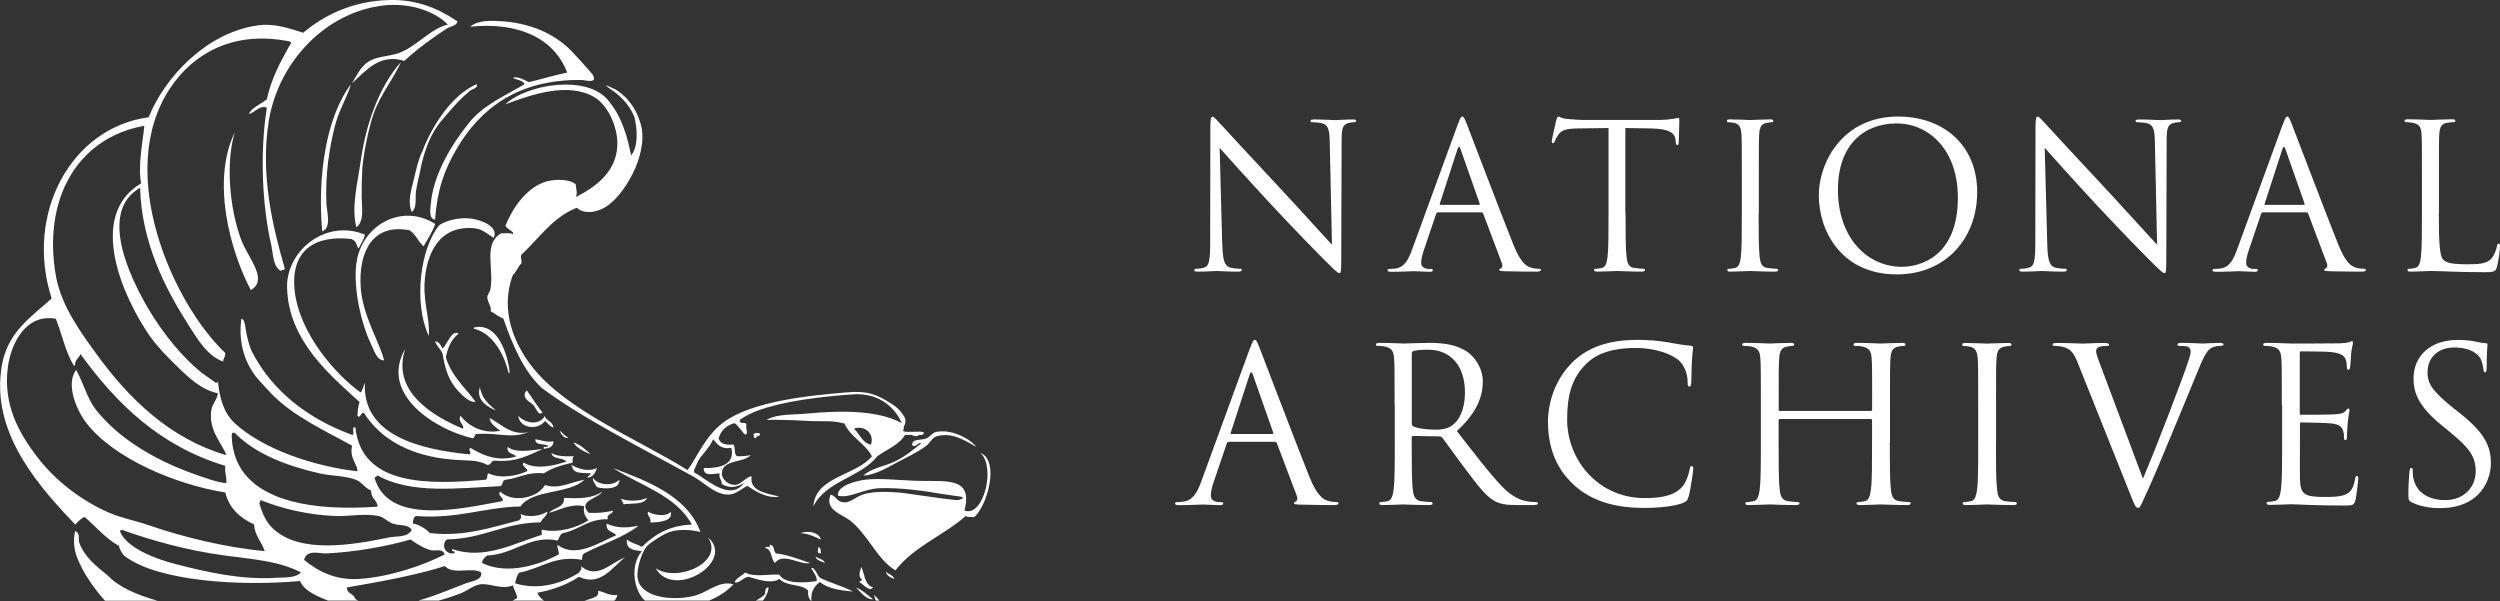 <?xml version="1.0" encoding="UTF-8"?>
<svg xmlns="http://www.w3.org/2000/svg" width="370" height="89" viewBox="0 0 370 89" fill="none">
  <rect x="0" y="0" width="370" height="89" fill="#333333" stroke="none"/>
  <g clip-path="url(#clip0_360_761)">
    <path d="M95.781 73.687C94.515 74.26 92.663 74.178 91.833 73.769C92.078 73.974 92.119 74.382 92.309 74.627C93.603 74.45 95.359 74.736 95.781 73.674V73.687ZM86.96 70.69C87.831 70.622 88.09 69.927 88.375 69.273C87.055 69.859 85.585 69.41 84.591 68.797C84.795 70.268 86.143 69.914 87.422 70.064C87.382 70.391 87.001 70.377 86.946 70.69H86.96ZM62.443 24.072C63.545 19.631 65.124 18.119 66.132 16.933C67.439 15.408 68.269 14.495 69.603 13.405C69.903 13.16 70.801 13.037 70.556 12.451C66.84 14.045 63.913 18.691 62.538 22.328C61.953 23.473 61.599 25.026 61.258 26.497C60.891 28.023 60.265 29.889 60.945 31.388C61.776 30.666 61.408 29.29 61.572 28.227C61.803 26.824 62.198 25.38 62.443 24.058V24.072ZM84.904 65.486C85.231 66.385 87.273 67.189 87.422 67.216C86.66 66.549 85.952 65.841 84.904 65.486ZM87.736 70.69C87.736 71.385 88.13 71.658 88.362 72.107C89.764 72.461 91.779 72.352 91.67 71.004C90.676 71.998 88.511 71.848 87.722 70.69H87.736ZM52.737 38.976C52.247 42.926 53.581 48.13 54.792 50.651C55.296 51.686 55.731 53.375 56.848 53.334C56.222 50.705 53.649 46.755 53.377 42.45C53.063 37.218 55.173 33.022 60.632 34.085C61.517 34.671 61.898 35.761 62.688 36.455C63.287 35.379 63.981 34.385 64.417 33.145C59.339 29.93 53.417 33.486 52.75 38.989L52.737 38.976ZM82.849 63.756C82.998 64.247 83.597 65.091 84.115 64.71C83.529 64.56 83.311 64.042 82.849 63.756ZM51.947 12.465C48.272 17.288 46.965 26.047 47.686 34.235C49.102 33.758 48.367 31.347 48.312 30.134C48.122 25.816 48.721 21.96 49.578 18.609C50.191 16.198 51.416 14.359 51.947 12.451V12.465ZM97.047 84.109C99.715 88.796 108.931 83.101 104.779 79.532C107.243 83.142 100.341 86.275 97.047 84.109ZM53.839 61.072C56.412 65.146 60.904 67.502 66.921 68.02C69.208 68.211 70.638 67.993 72.121 68.81C72.788 68.838 72.612 68.034 73.388 68.184C76.519 68.429 78.302 67.312 80.33 66.454C78.506 66.631 76.41 67.108 75.13 66.14C74.939 67.23 76.015 67.053 76.396 67.557C73.578 68.388 71.4 67.339 69.617 66.29C69.168 66.535 69.943 67.026 69.453 67.244C62.211 66.535 53.594 64.451 54.003 56.672C53.771 57.122 53.676 57.721 53.377 58.089C49.755 55.514 44.256 49.356 43.602 42.94C43.003 37.028 46.597 34.78 51.961 35.365C52.778 35.638 52.723 36.292 53.063 36.782C53.377 36.088 53.853 35.57 54.003 34.725C48.217 32.341 42.418 37.096 42.486 42.463C42.609 50.555 49.238 55.814 53.213 59.506C52.941 60.323 52.968 60.8 52.9 61.563C53.349 61.985 53.336 61.072 53.853 61.086L53.839 61.072ZM80.493 66.426C81.242 66.331 81.909 66.168 81.909 65.323C80.752 65.486 80.112 65.118 79.228 65.01C79.2 65.977 80.507 65.623 81.12 65.963C81.174 66.385 80.235 65.813 80.493 66.44V66.426ZM91.683 73.687C91.683 73.687 91.779 73.742 91.833 73.769C91.792 73.728 91.738 73.701 91.67 73.687H91.683ZM111.871 64.86C111.885 64.451 112.484 64.628 112.498 64.233C112.293 64.015 111.749 64.015 111.545 64.233C111.504 64.587 111.585 64.832 111.858 64.86H111.871ZM131.106 84.586C131.243 85.24 131.801 85.472 132.372 85.689C132.182 85.09 131.474 85.008 131.106 84.586ZM135.041 65.963C135.735 66.222 136.021 65.268 136.307 65.65C135.109 66.59 133.883 67.625 132.359 68.334C130.821 69.056 128.996 69.246 127.785 70.391C129.446 70.295 131.093 69.342 132.672 68.497C134.183 67.68 135.885 66.903 137.083 65.977C137.668 65.527 137.94 64.751 138.662 64.56C141.017 63.92 142.854 65.255 144.502 66.14C143.467 64.86 140.785 63.456 138.512 63.933C138.008 64.042 137.627 64.669 137.096 64.887C136.279 65.214 134.809 64.86 135.041 65.99V65.963ZM99.252 75.745C98.612 76.562 96.679 76.208 95.944 75.745C95.577 76.221 96.448 76.521 96.257 77.325C97.673 77.325 99.688 77.08 99.252 75.745ZM135.204 63.906C134.673 63.865 133.924 64.029 133.625 63.742C133.843 63.538 133.638 63.225 133.938 62.789C134.047 62.421 134.006 62.094 133.938 61.862C133.23 60.609 132.549 60.092 131.256 59.329C129.568 58.334 128.275 57.83 125.416 58.062C119.617 58.538 111.313 59.397 107.12 62.476C104.371 64.505 103.254 67.543 101.757 69.573C94.651 65.105 83.815 60.786 78.737 54.261C76.137 50.937 73.932 45.923 75.906 40.692C76.437 40.229 76.668 39.453 77.172 38.962C77.254 38.267 76.954 38.172 77.172 37.695C79.799 35.27 81.76 32.178 85.367 30.747C86.456 31.783 88.511 31.456 89.941 30.434C92.854 28.336 96.353 21.96 94.61 17.71C94.352 16.92 93.521 14.835 91.316 13.378C91.071 13.214 90.907 13.133 90.785 13.092C90.417 12.901 90.022 12.751 89.614 12.588C89.873 12.847 90.172 13.078 90.485 13.296C90.485 13.296 90.513 13.31 90.567 13.351C90.608 13.378 90.649 13.405 90.703 13.432C91.302 13.841 93.045 15.176 93.889 17.315C94.365 19.209 94.447 21.77 93.412 22.996C93.017 21.388 92.936 20.557 92.269 18.827C91.629 17.056 90.88 15.953 90.104 14.958C86.932 10.885 77.812 12.52 74.803 15.435C78.792 13.95 84.006 12.152 87.885 14.331C89.832 15.435 91.221 18.35 91.357 20.802C91.588 25.162 88.348 27.587 85.204 29.167C85.53 28.568 85.231 27.954 85.204 27.273C84.387 26.524 82.359 26.497 81.106 26.797C77.948 27.546 75.743 31.006 74.803 33.417C74.98 33.935 76.178 34.248 75.906 34.684C75.566 34.398 74.749 34.575 74.177 34.521C71.495 36.101 73.115 39.521 72.598 42.722C72.516 43.226 72.135 43.58 72.121 43.989C72.121 44.752 72.843 45.447 72.598 46.046C73.238 46.4 73.782 46.864 74.49 47.15C75.933 51.223 77.458 54.847 80.167 57.408C86.17 61.917 95.277 66.467 102.56 70.5C103.908 71.249 105.31 72.598 106.658 73.02C108.631 73.647 109.435 72.461 110.605 71.916C111.817 72.707 113.532 73.824 115.343 73.497C113.491 73.02 110.864 72.707 111.245 70.5C110.36 70.554 109.734 71.767 108.727 71.767C107.774 71.767 106.794 70.922 106.835 70.036C106.916 67.939 110.074 68.565 111.095 67.353C110.496 67.489 109.829 67.557 109.04 67.516C108.631 67.189 108.849 66.236 108.563 65.786C107.393 65.895 106.549 65.691 106.358 64.832C106.739 63.688 107.515 62.939 108.727 62.625C109.38 63.075 109.72 63.852 110.306 64.356C110.837 64.083 110.306 63.552 110.469 62.775C110.319 62.394 109.326 62.871 109.516 62.149C112.457 59.792 120.706 58.702 126.369 58.361C130.072 58.143 132.481 60.296 133.461 62.625C129.827 60.609 124 60.773 119.427 61.209C117.099 61.427 115.03 61.222 113.437 62.162C115.383 62.053 119.495 62.285 120.216 62.326C122.122 62.367 123.238 62.244 124.79 62.639H124.953C125.879 64.71 128.003 65.582 129.051 67.53C126.682 70.418 120.665 70.5 120.379 74.941C122.231 71.167 127.363 70.663 129.84 67.53C131.229 66.494 133.039 65.895 133.938 64.369H135.041C135.041 64.614 135.98 64.614 135.98 64.369H136.13C136.484 64.41 136.715 64.328 136.742 64.056C136.443 63.77 135.694 63.947 135.163 63.892L135.204 63.906ZM128.901 65.813C127.567 65.527 127.254 64.206 126.383 63.443C127.989 62.857 129.446 64.206 128.901 65.813ZM102.723 69.587L103.35 68.17C104.044 67.08 105.01 66.263 105.555 65.01C106.167 65.718 106.644 66.549 108.237 66.276C108.822 68.783 106.576 69.314 104.139 69.273C104.166 70.568 105.46 70.105 106.508 70.064C106.344 70.867 106.862 70.963 106.821 71.644C108.032 72.352 109.108 72.094 110.129 71.481C108.046 74.246 104.697 71.004 102.723 69.9V69.587ZM145.141 67.067C147.374 69.137 145.591 76.535 142.773 75.581V75.418C144.025 70.336 139.669 71.344 135.367 71.153C132.931 71.044 129.963 70.758 128.112 70.99C126.56 71.181 123.864 71.903 124.014 73.361C125.852 73.796 127.73 72.352 130.167 72.257C133.162 72.134 137.11 72.734 137.11 72.734C138.825 73.02 140.554 73.292 142.31 73.524C142.8 73.756 142.174 73.919 141.833 74.001C141.493 74.082 138.008 73.592 134.591 73.088C132.645 72.788 129.473 72.57 127.649 73.211C126.41 73.647 125.825 74.532 124.654 74.314C123.851 74.178 123.633 73.32 122.925 73.211C122.027 75.472 124.504 76.044 125.757 76.998C128.37 78.973 129.84 82.856 132.536 84.409C135.19 80.921 139.669 79.246 142.936 76.358C143.167 76.603 143.739 76.494 144.202 76.521C146.135 74.832 147.946 68.238 145.155 67.053L145.141 67.067ZM113.287 81.112C114.294 81.316 114.063 82.76 114.703 83.319C115.819 81.671 118.555 83.728 119.903 83.319C118.256 82.801 116.786 82.134 114.853 81.902C114.417 81.603 114.689 80.594 113.9 80.635C114.158 81.262 113.219 80.69 113.273 81.112H113.287ZM122.108 83.319C121.877 82.76 121.155 82.706 120.693 82.365C120.856 82.992 121.577 83.06 122.108 83.319ZM121.482 81.902C121.509 81.453 121.441 81.098 121.169 80.949C121.06 81.316 120.801 81.957 121.482 81.902ZM118.487 78.905C119.685 78.946 120.992 79.627 121.482 79.859C121.291 78.837 119.631 78.442 118.487 78.905ZM37.123 42.926C39.791 41.401 36.714 38.199 35.707 35.515C33.924 30.774 33.406 23.922 34.754 19.576C31.269 26.688 34.005 37.055 37.123 42.926ZM129.214 88.686C128.397 88.087 127.717 87.352 126.696 86.956C127.336 87.638 128.302 88.809 129.214 88.686ZM127.472 83.946C127.2 84.627 126.982 85.417 127.635 85.839C127.445 85.921 127.281 86.003 127.159 86.153C127.744 86.398 128.642 87.692 129.214 86.943C127.907 86.548 127.935 84.777 127.485 83.946H127.472ZM120.066 84.109C120.366 84.654 121.033 85.499 120.856 86.003C118.882 86.302 116.146 86.412 115.343 85.049C113.968 84.927 111.613 85.485 110.292 84.736C109.789 85.24 109.026 85.472 108.713 86.153C109.38 86.452 109.966 85.444 110.769 85.362C112.293 85.812 114.254 86.452 115.343 85.676C116.5 86.875 118.487 86.316 119.603 87.406C119.535 88.087 119.685 88.564 119.985 88.877C120.012 88.918 120.053 88.945 120.08 88.973C120.08 88.932 120.08 88.904 120.08 88.877C119.998 87.46 120.57 86.698 121.346 86.139C122.612 87.174 124.463 87.379 126.233 87.556C124.749 86.725 122.871 86.289 121.346 85.499C120.924 85.117 120.57 83.864 120.08 84.082L120.066 84.109ZM129.636 88.891H130.154C129.908 88.605 129.636 88.319 129.364 88.046C129.418 88.346 129.514 88.618 129.623 88.891H129.636ZM103.2 88.046C100.436 88.959 94.841 88.782 94.365 85.526C94.188 84.259 94.937 81.712 95.781 80.799C96.108 80.445 97.918 79.164 99.089 78.742C100.477 78.251 102.546 78.415 103.663 78.742C101.702 73.347 95.686 71.167 90.73 69.273C94.801 71.889 100.055 73.306 102.397 77.638C98.953 77.774 96.788 79.178 94.991 80.949C94.324 80.513 93.358 80.376 92.786 79.845C92.595 81.344 93.834 81.425 94.991 81.575C93.14 83.782 93.861 87.474 95.441 88.891H104.97C106.304 88.305 107.57 87.569 108.55 86.466C106.508 85.921 104.97 87.447 103.186 88.046H103.2ZM86.007 83.796C86.129 84.341 85.83 84.463 85.694 84.749C83.379 86.248 79.799 87.447 76.233 86.33C76.355 85.962 76.423 85.199 76.859 84.749C80.112 84.15 82.018 82.147 86.156 82.856C86.129 82.406 86.197 82.052 86.47 81.902C89.111 80.499 92.241 79.586 94.515 77.802C92.772 78.183 91.152 78.169 89.791 77.488C89.614 78.728 90.758 78.633 91.207 79.218C88.77 80.213 85.217 82.733 82.535 80.635C82.413 81.289 82.78 81.439 82.699 82.052C79.786 83.619 75.062 85.144 71.346 83.319C71.414 82.76 71.74 82.447 72.135 82.216C76.069 82.052 78.533 79.096 82.535 80.009C82.781 79.614 82.862 79.069 83.325 78.905C85.734 78.428 86.987 76.793 89.941 76.848C89.75 75.976 90.649 76.194 90.73 75.581C89.669 75.826 88.498 75.976 87.109 75.894C85.435 74.082 88.58 73.796 89.165 72.734C87.749 73.783 85.748 73.796 83.488 73.687C83.543 75.213 81.923 75.077 81.283 75.894C82.835 75.499 84.55 74.45 86.483 74.941C86.238 75.622 86.606 76.603 87.109 76.998C85.421 78.088 82.671 78.919 80.33 78.415C79.894 78.347 80.453 79.273 80.017 79.205C76.219 80.376 71.618 82.924 66.935 81.262C66.744 81.78 67.439 81.385 67.248 81.889C65.819 82.161 65.261 80.526 66.145 79.832C71.536 79.75 74.599 77.352 80.017 77.311C80.194 76.753 81.174 76.153 80.97 75.731C80.112 76.33 78.166 76.671 77.022 76.044C77.226 76.521 77.145 76.657 76.859 76.998C72.884 78.006 68.691 79.491 63.613 78.891C63.001 78.183 61.83 77.584 61.095 77.475C61.15 76.998 61.19 76.507 61.572 76.371C67.67 76.848 71.536 75.091 77.022 74.954C78.887 72.352 84.196 73.197 86.483 71.004C84.441 71.344 82.821 72.448 80.643 71.794C79.541 73.769 75.811 74.464 74.027 72.747C73.524 73.415 74.722 73.674 74.34 74.164C67.929 75.377 57.447 77.72 55.418 70.69C55.65 70.65 55.691 70.431 55.895 70.377C60.904 73.17 67.725 72.23 74.027 71.957C74.49 71.848 74.272 71.044 74.817 71.004C76.804 70.786 78.029 69.805 80.493 70.05C81.664 69.273 83.162 68.824 84.754 68.47C84.727 68.075 84.727 67.707 84.918 67.516C83.597 67.571 82.386 67.53 81.61 67.039C81.76 68.047 83.298 67.666 83.815 68.306C82.018 68.933 79.255 69.546 77.512 68.47C76.995 68.947 78.343 69.451 77.989 69.737C76.532 70.445 73.973 70.895 72.312 70.05C71.985 70.186 72.258 70.936 71.836 71.004C63.409 71.739 53.513 71.944 52.6 63.266C51.879 63.075 52.614 64.328 52.124 64.369C45.658 62.012 40.322 57.939 37.3 52.068C36.973 51.427 36.728 50.487 36.51 49.547C36.306 48.675 36.319 47.245 35.721 47.177C35.244 50.732 36.224 53.839 38.239 56.168C38.634 56.631 39.913 57.994 40.131 58.225C43.371 61.631 48.421 63.906 52.111 65.963C51.675 67.843 52.968 68.756 52.9 69.75C46.556 69.042 38.947 66.508 34.768 62.653C33.12 61.127 32.481 58.947 32.249 56.345C32.236 56.536 32.208 56.713 31.936 56.658C31.392 56.236 30.044 55.337 29.731 55.078C27.117 52.967 24.218 49.52 21.999 45.774C19.222 41.06 14.525 31.347 20.733 27.791C20.964 35.91 24.422 42.627 27.825 47.994C29.213 50.174 30.657 52.653 33.025 53.512C33.052 53.008 33.379 52.817 33.338 52.245C25.633 44.956 16.907 25.584 25.143 13.105C28.574 7.901 34.414 4.673 42.173 6.008C43.616 6.158 42.949 6.484 42.65 7.111C41.37 9.413 40.131 11.743 39.491 14.686C38.606 15.435 37.368 15.816 36.809 16.893C37.722 16.675 38.429 15.503 39.491 15.939C38.457 22.451 38.783 30.352 40.117 36.142C40.444 37.532 40.349 39.357 41.533 40.093C41.792 39.861 42.064 39.997 42.159 39.779C40.403 33.731 38.47 25.857 39.791 17.846C41.22 9.182 48.176 1.771 56.821 0.804C60.373 0.409 64.144 1.471 66.282 3.637C63.681 4.223 61.517 7.043 58.876 7.901C57.324 8.405 55.704 8.324 54.465 9.168C53.363 9.918 52.873 11.021 52.097 12.329C54.098 10.517 56.208 7.847 59.829 9.018C61.776 7.234 63.967 5.626 66.227 4.155L66.295 4.128C66.812 3.855 67.561 3.814 67.711 3.174C64.907 1.24 61.667 -0.068 57.787 -0C52.111 0.095 47.904 2.343 45.018 4.727C44.936 4.782 44.896 4.85 44.896 4.85C42.581 4.141 40.539 3.378 37.926 3.787C30.493 4.945 24.422 11.375 21.999 17.356C10.4 18.922 3.635 31.783 7.651 44.18C4.615 46.877 1.389 49.029 0.395 53.484C0.245 54.138 0.204 54.479 0.15 54.956C-1.089 64.669 6.33 72.557 11.122 77.624C11.585 77.243 11.898 76.725 12.538 76.521C14.212 77.951 15.587 79.668 17.588 80.785C17.765 81.439 18.146 82.079 18.541 82.365C23.55 86.085 35.761 86.779 44.406 85.989C45.005 87.488 47.06 88.278 48.544 88.891H53.036C52.886 88.823 52.696 88.755 52.6 88.632C52.219 87.706 51.348 87.924 51.334 86.943C56.358 86.071 61.354 85.185 65.846 83.782C67.044 85.158 70.052 83.837 71.209 84.736C71.427 85.853 69.875 85.989 69.004 86.316C67.003 87.052 64.525 88.155 61.925 88.891H64.92C66.105 88.564 67.262 88.183 68.364 87.733C69.276 87.351 70.189 86.561 71.196 86.466C72.625 86.343 74.3 87.311 75.919 86.629C76.042 87.338 76.478 87.76 76.546 88.523C76.314 88.646 76.083 88.768 75.852 88.891H80.521C80.085 88.618 79.745 88.251 79.527 87.733C81.909 87.27 83.978 86.507 85.68 85.362C88.838 86.902 90.69 83.864 92.459 82.529C90.472 83.21 88.389 85.853 85.993 83.796H86.007ZM58.1 77.475C59.135 77.856 60.401 77.543 60.932 78.428C60.306 79.6 58.767 79.3 57.624 79.532C51.988 80.703 44.446 81.957 40.431 78.265C39.41 77.325 38.797 75.935 38.375 74.478C38.457 74.355 38.538 74.219 38.538 74.001C41.86 75.322 45.481 76.18 49.578 76.371C51.552 76.467 53.907 75.935 56.045 76.371C56.793 76.521 57.311 77.189 58.087 77.475H58.1ZM34.468 64.029C34.631 64.029 34.836 64.083 34.917 64.233C37.898 67.203 42.472 68.974 47.373 70.077C49.048 70.445 51.267 70.418 52.737 71.031C53.553 71.371 54.084 72.298 54.942 72.611C54.86 73.81 55.813 73.946 55.895 74.982C47.85 75.581 34.631 74.982 34.291 64.574C34.318 63.974 34.414 64.097 34.468 64.056V64.029ZM21.359 18.623C21.182 20.721 20.379 24.358 20.882 27.137C12.742 31.96 18.309 44.193 22.148 49.697C23.224 51.236 24.653 52.708 26.096 54.111C27.975 55.95 29.772 57.667 32.249 58.212C32.099 59.233 31.446 59.724 31.296 60.582C30.765 63.688 32.903 65.636 33.502 67.366C25.116 64.928 19.004 58.934 14.267 52.381C12.116 49.397 9.08 45.379 8.277 40.856C6.33 29.834 11.108 20.489 21.359 18.609V18.623ZM16.159 75.894C11.979 74.055 8.141 71.113 5.432 67.53C3.022 64.328 0.381 60.105 1.171 54.275C1.634 50.841 3.839 46.359 8.263 47.177C9.189 49.465 9.693 52.163 10.945 54.125C11.081 54.152 11.095 54.056 11.108 53.961C11.108 53.185 11.735 53.008 11.898 52.381C17.221 59.737 23.619 66.004 33.338 68.947C33.216 69.968 33.57 70.5 33.502 71.467C32.739 71.63 29.105 70.309 27.988 69.887C22.788 67.939 17.615 64.928 14.267 60.732C12.919 59.043 12.442 56.89 11.272 54.738C9.706 56.822 11.272 60.568 12.687 62.476C16.717 67.829 26.028 71.726 33.338 72.884C33.937 75.281 35.557 76.671 37.599 77.611C37.722 79.327 38.715 80.172 39.178 81.562C33.379 81.044 26.845 79.409 22.148 77.774C20.161 77.08 17.956 76.671 16.159 75.881V75.894ZM40.757 85.526C35.462 85.785 30.901 84.736 25.933 83.469C22.706 82.638 18.623 80.989 17.738 78.578C17.86 78.551 17.901 78.415 18.051 78.415C22.489 80.009 27.648 81.453 33.188 82.202C37.531 82.788 41.302 83.033 44.542 84.722C43.725 85.58 42.078 85.444 40.757 85.512V85.526ZM53.05 85.689C49.796 85.88 47.169 84.668 45.005 82.856C45.44 81.248 47.237 81.957 48.312 81.902C52.492 81.725 57.392 80.826 60.768 79.845C61.517 80.363 62.592 81.126 63.763 81.425C64.471 81.603 65.451 81.085 65.819 82.052C62.579 83.728 57.528 85.417 53.05 85.689ZM113.124 88.046C112.77 88.332 112.348 88.646 111.858 88.891H112.906C113.328 88.373 113.655 87.774 113.764 86.943C113.11 86.875 113.342 87.678 113.137 88.046H113.124ZM53.363 23.99C52.968 26.824 51.961 30.652 52.737 33.622C53.989 32.764 53.513 30.543 53.526 28.895C53.526 27.41 53.553 26.129 53.621 24.985C53.717 23.377 54.452 19.277 55.269 16.906C56.276 14.004 58.318 11.539 59.353 9.168C55.813 13.133 54.016 19.14 53.363 24.004V23.99ZM69.766 32.355C67.929 32.123 66.091 32.627 65.029 33.308C62.184 36.714 61.177 44.793 63.45 49.724C63.681 47.558 62.715 44.888 62.824 42.15C63.001 37.436 65.084 33.281 70.229 33.785C71.454 33.908 72.108 34.63 73.061 35.202C73.837 33.663 71.495 32.586 69.753 32.355H69.766ZM70.311 48.457C70.025 48.43 70.039 48.58 70.202 48.662C74.163 49.724 75.252 55.146 75.252 55.146C75.252 55.146 75.348 55.378 75.402 55.187C75.43 55.092 75.348 54.424 75.348 54.424C75.348 54.424 74.368 47.667 70.297 48.444L70.311 48.457ZM88.525 87.42C88.607 87.978 88.389 88.237 88.049 88.373C87.627 88.55 87.096 88.741 86.51 88.904H90.921C91.125 88.714 91.288 88.455 91.357 88.06C90.077 88.183 89.505 87.61 88.525 87.433V87.42ZM67.874 49.384C66.894 48.689 66.2 50.95 65.506 51.591C65.247 51.114 65.016 50.61 64.403 50.487C64.594 51.291 65.274 51.618 65.506 52.381C65.873 54.683 66.459 56.372 67.711 57.748C68.446 58.538 69.453 59.587 70.393 59.478C68.854 57.34 66.812 55.691 65.982 52.858C66.295 51.386 66.84 50.147 67.874 49.384ZM71.032 57.285C70.42 59.233 72.094 60.2 73.401 60.759C72.38 59.833 71.278 58.988 71.032 57.285ZM69.93 64.86C70.379 64.832 70.12 64.11 70.719 64.233C73.959 64.001 75.552 65.01 78.288 63.92C75.688 64.628 73.973 62.571 72.448 61.862C72.625 62.843 73.401 63.225 74.027 63.756C71.454 64.26 69.304 63.034 68.187 61.549C67.602 62.326 68.854 62.966 68.501 63.443C63.858 61.508 57.882 57.803 59.992 51.604C56.072 58.293 64.389 63.593 69.93 64.86ZM11.735 80.322C11.53 79.736 11.939 78.932 11.108 78.592C10.795 80.131 10.999 81.466 11.421 82.543C12.347 84.858 13.831 86.997 15.533 88.904H23.292C20.229 88.046 17.52 86.847 15.995 85.213C14.362 83.877 12.524 82.515 11.735 80.322ZM83.951 10.735C81.991 11.13 80.194 11.716 78.275 12.152C77.648 11.879 76.6 11.212 75.906 11.525C76.478 11.852 77.376 11.838 77.635 12.465C75.035 14.032 71.618 15.448 69.44 18.146C66.84 21.361 64.144 25.816 63.763 30.134C63.695 30.843 63.423 32.423 64.389 32.505C64.703 28.05 65.778 25.135 67.548 22.097C71.1 15.966 76.791 11.729 85.993 11.838C86.701 11.838 88.511 12.465 87.722 11.048C87.722 11.048 86.633 9.74 85.04 8.051C82.767 5.463 79.255 3.528 74.477 3.16C72.802 3.038 70.774 2.929 69.59 3.951C76.763 3.215 82.032 5.681 83.938 10.735H83.951ZM80.33 61.072C79.445 60.064 78.765 58.852 77.962 57.762C77.145 58.688 78.098 59.301 78.588 59.656C79.554 60.337 79.472 61.604 80.317 61.072H80.33ZM80.643 61.536C79.799 63.061 77.73 62.639 76.695 61.536C76.927 63.443 79.622 63.715 80.643 62.326C81.12 62.585 81.324 63.116 81.909 63.279C81.8 62.312 80.643 62.162 80.643 61.549V61.536Z" fill="white"></path>
    <path d="M180.903 36.142C180.957 38.581 181.257 39.357 182.06 39.602C182.632 39.752 183.285 39.78 183.544 39.78C183.693 39.78 183.775 39.834 183.775 39.957C183.775 40.134 183.598 40.202 183.244 40.202C181.542 40.202 180.358 40.106 180.086 40.106C179.814 40.106 178.561 40.202 177.227 40.202C176.928 40.202 176.751 40.175 176.751 39.957C176.751 39.834 176.846 39.78 176.982 39.78C177.227 39.78 177.758 39.752 178.207 39.602C178.956 39.398 179.106 38.526 179.106 35.815L179.133 18.745C179.133 17.587 179.228 17.261 179.46 17.261C179.691 17.261 180.208 17.914 180.508 18.214C180.957 18.718 185.395 23.514 189.983 28.431C192.937 31.592 196.176 35.229 197.129 36.21L196.803 21.075C196.775 19.14 196.558 18.487 195.646 18.241C195.115 18.119 194.42 18.091 194.189 18.091C193.985 18.091 193.958 17.996 193.958 17.887C193.958 17.71 194.189 17.683 194.556 17.683C195.891 17.683 197.32 17.778 197.647 17.778C197.973 17.778 198.953 17.683 200.179 17.683C200.505 17.683 200.71 17.71 200.71 17.887C200.71 18.01 200.587 18.091 200.383 18.091C200.233 18.091 200.029 18.091 199.661 18.187C198.681 18.391 198.559 19.045 198.559 20.843L198.504 38.308C198.504 40.27 198.45 40.42 198.232 40.42C198.001 40.42 197.633 40.093 196.054 38.513C195.727 38.213 191.439 33.84 188.281 30.434C184.823 26.715 181.461 22.955 180.508 21.879L180.889 36.142H180.903Z" fill="white"></path>
    <path d="M215.765 18.405C216.119 17.424 216.242 17.247 216.419 17.247C216.596 17.247 216.718 17.397 217.072 18.323C217.522 19.454 222.191 31.756 224.015 36.292C225.09 38.949 225.948 39.425 226.574 39.602C227.023 39.752 227.473 39.779 227.758 39.779C227.935 39.779 228.058 39.807 228.058 39.957C228.058 40.134 227.786 40.202 227.459 40.202C227.01 40.202 224.845 40.202 222.79 40.147C222.218 40.12 221.891 40.12 221.891 39.943C221.891 39.82 221.987 39.766 222.095 39.739C222.272 39.684 222.449 39.412 222.272 38.935L219.509 31.606C219.455 31.483 219.387 31.428 219.237 31.428H212.839C212.689 31.428 212.594 31.524 212.539 31.674L210.756 36.946C210.484 37.695 210.334 38.404 210.334 38.949C210.334 39.548 210.96 39.807 211.464 39.807H211.763C211.967 39.807 212.063 39.861 212.063 39.984C212.063 40.161 211.886 40.229 211.614 40.229C210.892 40.229 209.612 40.134 209.286 40.134C208.959 40.134 207.325 40.229 205.923 40.229C205.542 40.229 205.352 40.175 205.352 39.984C205.352 39.861 205.474 39.807 205.624 39.807C205.828 39.807 206.25 39.779 206.481 39.752C207.856 39.575 208.442 38.444 208.986 36.946L215.738 18.446L215.765 18.405ZM218.869 30.325C219.019 30.325 219.019 30.23 218.992 30.121L216.16 22.069C216.01 21.62 215.861 21.62 215.711 22.069L213.097 30.121C213.043 30.271 213.097 30.325 213.193 30.325H218.883H218.869Z" fill="white"></path>
    <path d="M240.582 31.551C240.582 34.412 240.582 36.769 240.731 38.022C240.827 38.88 241.004 39.548 241.888 39.657C242.31 39.711 242.964 39.779 243.223 39.779C243.4 39.779 243.454 39.875 243.454 39.957C243.454 40.106 243.304 40.202 242.978 40.202C241.344 40.202 239.465 40.106 239.316 40.106C239.166 40.106 237.287 40.202 236.402 40.202C236.076 40.202 235.926 40.147 235.926 39.957C235.926 39.861 235.98 39.779 236.157 39.779C236.43 39.779 236.784 39.725 237.056 39.657C237.655 39.534 237.805 38.88 237.914 38.022C238.063 36.769 238.063 34.412 238.063 31.551V18.95L233.653 19.004C231.801 19.032 231.093 19.236 230.617 19.958C230.29 20.462 230.195 20.666 230.113 20.884C230.018 21.129 229.936 21.184 229.814 21.184C229.719 21.184 229.664 21.089 229.664 20.912C229.664 20.612 230.263 18.051 230.317 17.819C230.372 17.642 230.494 17.247 230.617 17.247C230.821 17.247 231.121 17.547 231.924 17.601C232.781 17.696 233.925 17.751 234.279 17.751H245.441C247.347 17.751 248.15 17.451 248.395 17.451C248.545 17.451 248.545 17.628 248.545 17.805C248.545 18.704 248.45 20.748 248.45 21.089C248.45 21.361 248.355 21.47 248.246 21.47C248.096 21.47 248.042 21.375 248.001 20.966L247.973 20.639C247.851 19.74 247.17 19.059 244.312 19.004L240.554 18.95V31.551H240.582Z" fill="white"></path>
    <path d="M260.28 31.551C260.28 34.412 260.28 36.769 260.429 38.022C260.525 38.88 260.702 39.548 261.587 39.657C262.009 39.711 262.662 39.78 262.921 39.78C263.098 39.78 263.166 39.875 263.166 39.957C263.166 40.106 263.016 40.202 262.689 40.202C261.056 40.202 259.177 40.106 259.027 40.106C258.878 40.106 256.999 40.202 256.114 40.202C255.787 40.202 255.638 40.147 255.638 39.957C255.638 39.861 255.692 39.78 255.883 39.78C256.155 39.78 256.509 39.725 256.781 39.657C257.38 39.534 257.53 38.88 257.639 38.022C257.788 36.769 257.788 34.412 257.788 31.551V26.306C257.788 21.661 257.788 20.83 257.734 19.876C257.68 18.868 257.38 18.35 256.727 18.214C256.4 18.119 256.005 18.091 255.801 18.091C255.678 18.091 255.57 18.037 255.57 17.914C255.57 17.737 255.719 17.669 256.046 17.669C257.026 17.669 258.905 17.765 259.054 17.765C259.204 17.765 261.083 17.669 261.968 17.669C262.294 17.669 262.444 17.724 262.444 17.914C262.444 18.037 262.322 18.091 262.213 18.091C262.008 18.091 261.832 18.119 261.464 18.187C260.661 18.337 260.416 18.841 260.361 19.89C260.307 20.843 260.307 21.674 260.307 26.32V31.565L260.28 31.551Z" fill="white"></path>
    <path d="M280.917 17.247C287.615 17.247 292.624 21.484 292.624 28.418C292.624 35.352 287.914 40.611 280.74 40.611C272.586 40.611 269.183 34.262 269.183 28.895C269.183 24.072 272.695 17.247 280.917 17.247ZM281.543 39.48C284.225 39.48 289.765 37.927 289.765 29.262C289.765 22.11 285.423 18.269 280.713 18.269C275.744 18.269 272.014 21.552 272.014 28.077C272.014 35.025 276.18 39.493 281.543 39.493V39.48Z" fill="white"></path>
    <path d="M302.997 36.142C303.052 38.581 303.351 39.357 304.154 39.602C304.726 39.752 305.38 39.78 305.638 39.78C305.788 39.78 305.883 39.834 305.883 39.957C305.883 40.134 305.706 40.202 305.352 40.202C303.651 40.202 302.466 40.106 302.194 40.106C301.922 40.106 300.669 40.202 299.335 40.202C299.036 40.202 298.859 40.175 298.859 39.957C298.859 39.834 298.954 39.78 299.104 39.78C299.349 39.78 299.88 39.752 300.329 39.602C301.078 39.398 301.228 38.526 301.228 35.815L301.255 18.745C301.255 17.587 301.35 17.261 301.581 17.261C301.813 17.261 302.33 17.914 302.63 18.214C303.079 18.718 307.517 23.514 312.104 28.431C315.045 31.592 318.298 35.229 319.251 36.21L318.924 21.075C318.897 19.14 318.679 18.487 317.767 18.241C317.236 18.119 316.542 18.091 316.311 18.091C316.107 18.091 316.066 17.996 316.066 17.887C316.066 17.71 316.311 17.683 316.665 17.683C317.999 17.683 319.428 17.778 319.755 17.778C320.081 17.778 321.062 17.683 322.287 17.683C322.613 17.683 322.818 17.71 322.818 17.887C322.818 18.01 322.695 18.091 322.491 18.091C322.341 18.091 322.137 18.091 321.769 18.187C320.789 18.391 320.667 19.045 320.667 20.843L320.612 38.308C320.612 40.27 320.558 40.42 320.34 40.42C320.109 40.42 319.741 40.093 318.162 38.513C317.835 38.213 313.547 33.84 310.389 30.434C306.931 26.715 303.569 22.955 302.616 21.879L302.997 36.142Z" fill="white"></path>
    <path d="M337.86 18.405C338.214 17.424 338.336 17.247 338.513 17.247C338.69 17.247 338.813 17.397 339.167 18.323C339.616 19.454 344.285 31.756 346.109 36.292C347.185 38.949 348.042 39.425 348.669 39.602C349.118 39.752 349.567 39.779 349.853 39.779C350.03 39.779 350.152 39.807 350.152 39.957C350.152 40.134 349.88 40.202 349.553 40.202C349.104 40.202 346.94 40.202 344.884 40.147C344.313 40.12 343.986 40.12 343.986 39.943C343.986 39.82 344.081 39.766 344.19 39.739C344.367 39.684 344.544 39.412 344.367 38.935L341.604 31.606C341.549 31.483 341.481 31.428 341.331 31.428H334.933C334.783 31.428 334.688 31.524 334.634 31.674L332.85 36.946C332.578 37.695 332.428 38.404 332.428 38.949C332.428 39.548 333.055 39.807 333.558 39.807H333.858C334.062 39.807 334.157 39.861 334.157 39.984C334.157 40.161 333.98 40.229 333.708 40.229C332.987 40.229 331.707 40.134 331.38 40.134C331.053 40.134 329.42 40.229 328.018 40.229C327.637 40.229 327.446 40.175 327.446 39.984C327.446 39.861 327.569 39.807 327.718 39.807C327.923 39.807 328.345 39.779 328.576 39.752C329.951 39.575 330.536 38.444 331.081 36.946L337.833 18.446L337.86 18.405ZM340.95 30.325C341.1 30.325 341.1 30.23 341.073 30.121L338.241 22.069C338.091 21.62 337.942 21.62 337.792 22.069L335.178 30.121C335.124 30.271 335.178 30.325 335.273 30.325H340.964H340.95Z" fill="white"></path>
    <path d="M360.947 31.606C360.947 35.992 361.07 37.9 361.601 38.431C362.077 38.908 362.853 39.112 365.168 39.112C366.747 39.112 368.053 39.085 368.775 38.213C369.156 37.736 369.456 36.987 369.551 36.428C369.578 36.183 369.646 36.047 369.823 36.047C369.973 36.047 370 36.169 370 36.496C370 36.823 369.796 38.608 369.551 39.48C369.347 40.161 369.251 40.284 367.672 40.284C363.384 40.284 361.424 40.106 359.695 40.106C359.423 40.106 357.667 40.202 356.782 40.202C356.455 40.202 356.305 40.147 356.305 39.957C356.305 39.861 356.36 39.779 356.537 39.779C356.809 39.779 357.163 39.725 357.435 39.657C358.034 39.534 358.184 38.88 358.293 38.022C358.443 36.769 358.443 34.412 358.443 31.551V26.306C358.443 21.661 358.443 20.83 358.388 19.876C358.334 18.868 358.089 18.391 357.109 18.173C356.864 18.119 356.36 18.078 356.101 18.078C355.979 18.078 355.87 18.023 355.87 17.901C355.87 17.724 356.02 17.655 356.346 17.655C357.68 17.655 359.559 17.751 359.709 17.751C359.858 17.751 362.037 17.655 362.921 17.655C363.248 17.655 363.398 17.71 363.398 17.901C363.398 18.023 363.275 18.078 363.153 18.078C362.949 18.078 362.527 18.105 362.173 18.173C361.315 18.323 361.07 18.827 361.016 19.876C360.961 20.83 360.961 21.661 360.961 26.306V31.606H360.947Z" fill="white"></path>
    <path d="M185.014 51.536C185.395 50.487 185.517 50.297 185.708 50.297C185.899 50.297 186.021 50.46 186.402 51.441C186.879 52.653 191.861 65.759 193.794 70.582C194.938 73.401 195.85 73.919 196.517 74.11C196.993 74.273 197.47 74.301 197.783 74.301C197.973 74.301 198.096 74.328 198.096 74.491C198.096 74.682 197.81 74.75 197.456 74.75C196.979 74.75 194.665 74.75 192.474 74.682C191.875 74.655 191.521 74.655 191.521 74.464C191.521 74.341 191.616 74.273 191.738 74.246C191.929 74.178 192.12 73.892 191.929 73.388L188.975 65.582C188.907 65.459 188.853 65.391 188.689 65.391H181.869C181.706 65.391 181.61 65.486 181.556 65.65L179.65 71.263C179.364 72.053 179.201 72.816 179.201 73.388C179.201 74.028 179.868 74.314 180.413 74.314H180.726C180.943 74.314 181.039 74.382 181.039 74.505C181.039 74.696 180.848 74.764 180.562 74.764C179.8 74.764 178.439 74.668 178.085 74.668C177.731 74.668 175.988 74.764 174.504 74.764C174.096 74.764 173.906 74.696 173.906 74.505C173.906 74.382 174.028 74.314 174.191 74.314C174.409 74.314 174.858 74.287 175.117 74.246C176.574 74.055 177.213 72.843 177.785 71.263L184.986 51.55L185.014 51.536ZM188.308 64.233C188.471 64.233 188.471 64.138 188.431 64.015L185.422 55.446C185.259 54.969 185.109 54.969 184.946 55.446L182.155 64.015C182.087 64.179 182.155 64.233 182.25 64.233H188.308Z" fill="white"></path>
    <path d="M206.4 59.955C206.4 55.01 206.4 54.111 206.332 53.103C206.264 52.027 206.019 51.509 204.97 51.291C204.712 51.223 204.181 51.196 203.895 51.196C203.772 51.196 203.636 51.127 203.636 51.005C203.636 50.814 203.8 50.746 204.14 50.746C205.569 50.746 207.57 50.842 207.72 50.842C208.074 50.842 210.484 50.746 211.464 50.746C213.465 50.746 215.588 50.937 217.263 52.149C218.052 52.721 219.454 54.275 219.454 56.468C219.454 58.811 218.474 61.168 215.616 63.797C218.216 67.135 220.367 69.955 222.218 71.916C223.933 73.728 225.294 74.069 226.084 74.205C226.683 74.3 227.132 74.3 227.323 74.3C227.486 74.3 227.609 74.396 227.609 74.491C227.609 74.682 227.418 74.75 226.846 74.75H224.6C222.817 74.75 222.027 74.587 221.211 74.151C219.849 73.415 218.733 71.862 216.922 69.478C215.588 67.734 214.105 65.609 213.465 64.778C213.342 64.655 213.247 64.587 213.056 64.587L209.149 64.519C208.986 64.519 208.932 64.615 208.932 64.778V65.541C208.932 68.592 208.932 71.099 209.095 72.434C209.19 73.361 209.381 74.055 210.334 74.178C210.783 74.246 211.477 74.3 211.763 74.3C211.954 74.3 212.022 74.396 212.022 74.491C212.022 74.655 211.858 74.75 211.518 74.75C209.776 74.75 207.775 74.655 207.611 74.655C207.584 74.655 205.583 74.75 204.63 74.75C204.276 74.75 204.126 74.682 204.126 74.491C204.126 74.396 204.194 74.3 204.385 74.3C204.671 74.3 205.052 74.232 205.338 74.178C205.978 74.055 206.127 73.347 206.264 72.434C206.427 71.099 206.427 68.592 206.427 65.541V59.955H206.4ZM208.945 62.707C208.945 62.871 209.013 62.993 209.163 63.089C209.64 63.375 211.096 63.593 212.498 63.593C213.261 63.593 214.145 63.497 214.881 62.993C215.997 62.23 216.814 60.514 216.814 58.103C216.814 54.138 214.717 51.754 211.328 51.754C210.375 51.754 209.517 51.85 209.204 51.945C209.041 52.013 208.945 52.136 208.945 52.326V62.707Z" fill="white"></path>
    <path d="M232.931 71.753C229.855 68.988 229.093 65.377 229.093 62.353C229.093 60.228 229.828 56.509 232.646 53.689C234.551 51.782 237.437 50.297 242.324 50.297C243.59 50.297 245.374 50.392 246.926 50.678C248.137 50.896 249.144 51.087 250.165 51.155C250.519 51.182 250.574 51.318 250.574 51.509C250.574 51.768 250.478 52.149 250.41 53.28C250.342 54.329 250.342 56.073 250.315 56.55C250.288 57.026 250.22 57.217 250.029 57.217C249.811 57.217 249.771 56.999 249.771 56.55C249.771 55.31 249.267 54.016 248.437 53.307C247.32 52.354 244.884 51.495 242.093 51.495C237.873 51.495 235.913 52.735 234.796 53.811C232.482 56.032 231.938 58.852 231.938 62.094C231.938 68.157 236.607 73.715 243.386 73.715C245.768 73.715 247.633 73.429 248.899 72.121C249.566 71.426 249.975 70.023 250.07 69.451C250.138 69.097 250.193 68.974 250.383 68.974C250.547 68.974 250.601 69.192 250.601 69.451C250.601 69.669 250.22 72.434 249.907 73.51C249.716 74.11 249.648 74.178 249.076 74.437C247.81 74.941 245.401 75.172 243.373 75.172C238.622 75.172 235.409 74.001 232.904 71.753H232.931Z" fill="white"></path>
    <path d="M279.692 65.541C279.692 68.592 279.692 71.099 279.855 72.434C279.95 73.361 280.141 74.055 281.094 74.178C281.543 74.246 282.237 74.3 282.523 74.3C282.714 74.3 282.782 74.396 282.782 74.491C282.782 74.655 282.619 74.75 282.278 74.75C280.536 74.75 278.535 74.655 278.371 74.655C278.208 74.655 276.207 74.75 275.268 74.75C274.914 74.75 274.764 74.682 274.764 74.491C274.764 74.396 274.832 74.3 275.023 74.3C275.308 74.3 275.69 74.232 275.975 74.178C276.615 74.055 276.765 73.347 276.901 72.434C277.065 71.099 277.064 68.592 277.064 65.541V62.203C277.064 62.081 276.969 62.012 276.874 62.012H263.424C263.329 62.012 263.234 62.04 263.234 62.203V65.541C263.234 68.592 263.234 71.099 263.397 72.434C263.492 73.361 263.683 74.055 264.636 74.178C265.085 74.246 265.779 74.3 266.065 74.3C266.256 74.3 266.324 74.396 266.324 74.491C266.324 74.655 266.161 74.75 265.82 74.75C264.078 74.75 262.077 74.655 261.913 74.655C261.75 74.655 259.762 74.75 258.81 74.75C258.456 74.75 258.306 74.682 258.306 74.491C258.306 74.396 258.374 74.3 258.565 74.3C258.85 74.3 259.232 74.232 259.517 74.178C260.157 74.055 260.307 73.347 260.443 72.434C260.606 71.099 260.606 68.592 260.606 65.541V59.955C260.606 55.01 260.606 54.111 260.538 53.103C260.47 52.027 260.225 51.509 259.177 51.291C258.918 51.223 258.388 51.196 258.102 51.196C257.979 51.196 257.843 51.127 257.843 51.005C257.843 50.814 258.006 50.746 258.347 50.746C259.776 50.746 261.777 50.842 261.927 50.842C262.077 50.842 264.078 50.746 265.031 50.746C265.385 50.746 265.534 50.814 265.534 51.005C265.534 51.127 265.412 51.196 265.276 51.196C265.058 51.196 264.867 51.223 264.486 51.291C263.629 51.455 263.37 51.986 263.315 53.103C263.247 54.125 263.247 55.01 263.247 59.955V60.623C263.247 60.786 263.343 60.814 263.438 60.814H276.888C276.983 60.814 277.078 60.786 277.078 60.623V59.955C277.078 55.01 277.078 54.111 277.01 53.103C276.942 52.027 276.697 51.509 275.649 51.291C275.39 51.223 274.859 51.196 274.573 51.196C274.451 51.196 274.315 51.127 274.315 51.005C274.315 50.814 274.478 50.746 274.818 50.746C276.248 50.746 278.249 50.842 278.399 50.842C278.548 50.842 280.549 50.746 281.502 50.746C281.856 50.746 282.006 50.814 282.006 51.005C282.006 51.127 281.883 51.196 281.747 51.196C281.53 51.196 281.339 51.223 280.958 51.291C280.1 51.455 279.842 51.986 279.787 53.103C279.719 54.125 279.719 55.01 279.719 59.955V65.541H279.692Z" fill="white"></path>
    <path d="M295.401 65.541C295.401 68.593 295.401 71.099 295.565 72.434C295.66 73.361 295.85 74.055 296.803 74.178C297.253 74.246 297.947 74.301 298.233 74.301C298.423 74.301 298.491 74.396 298.491 74.491C298.491 74.655 298.328 74.75 297.988 74.75C296.245 74.75 294.244 74.655 294.081 74.655C293.917 74.655 291.93 74.75 290.977 74.75C290.623 74.75 290.473 74.682 290.473 74.491C290.473 74.396 290.541 74.301 290.732 74.301C291.018 74.301 291.399 74.232 291.685 74.178C292.325 74.055 292.474 73.347 292.61 72.434C292.774 71.099 292.774 68.593 292.774 65.541V59.955C292.774 55.01 292.774 54.111 292.706 53.103C292.638 52.027 292.325 51.482 291.63 51.332C291.276 51.237 290.868 51.209 290.65 51.209C290.528 51.209 290.392 51.141 290.392 51.019C290.392 50.828 290.555 50.76 290.895 50.76C291.943 50.76 293.945 50.855 294.094 50.855C294.244 50.855 296.245 50.76 297.198 50.76C297.552 50.76 297.702 50.828 297.702 51.019C297.702 51.141 297.579 51.209 297.443 51.209C297.225 51.209 297.035 51.237 296.654 51.305C295.796 51.468 295.537 51.999 295.483 53.117C295.415 54.138 295.415 55.024 295.415 59.969V65.555L295.401 65.541Z" fill="white"></path>
    <path d="M317.141 70.868C318.979 66.617 323.226 55.541 323.934 53.253C324.097 52.776 324.22 52.326 324.22 52.054C324.22 51.795 324.124 51.482 323.811 51.318C323.43 51.196 322.954 51.196 322.613 51.196C322.423 51.196 322.259 51.168 322.259 51.005C322.259 50.814 322.45 50.746 322.954 50.746C324.22 50.746 325.676 50.842 326.057 50.842C326.248 50.842 327.609 50.746 328.535 50.746C328.889 50.746 329.079 50.814 329.079 50.964C329.079 51.114 328.957 51.182 328.698 51.182C328.481 51.182 327.773 51.182 327.174 51.563C326.765 51.85 326.289 52.395 325.431 54.547C325.077 55.432 323.498 59.247 321.878 63.143C319.945 67.775 318.516 71.208 317.781 72.761C316.896 74.668 316.76 75.172 316.447 75.172C316.066 75.172 315.902 74.723 315.303 73.211L307.53 53.757C306.836 51.986 306.359 51.632 305.243 51.318C304.767 51.196 304.222 51.196 304.045 51.196C303.868 51.196 303.787 51.1 303.787 50.978C303.787 50.787 304.1 50.76 304.617 50.76C306.142 50.76 307.952 50.855 308.333 50.855C308.646 50.855 310.076 50.76 311.287 50.76C311.859 50.76 312.145 50.828 312.145 50.978C312.145 51.127 312.05 51.196 311.832 51.196C311.478 51.196 310.906 51.223 310.634 51.359C310.28 51.523 310.226 51.768 310.226 51.999C310.226 52.408 310.607 53.403 311.083 54.629L317.168 70.881L317.141 70.868Z" fill="white"></path>
    <path d="M337.71 59.955C337.71 55.01 337.71 54.111 337.642 53.103C337.574 52.027 337.329 51.509 336.281 51.291C336.022 51.223 335.491 51.196 335.205 51.196C335.083 51.196 334.947 51.128 334.947 51.005C334.947 50.814 335.11 50.746 335.45 50.746C336.88 50.746 338.881 50.842 339.031 50.842C339.248 50.842 345.565 50.842 346.3 50.814C346.899 50.787 347.416 50.719 347.661 50.651C347.825 50.623 347.947 50.487 348.11 50.487C348.206 50.487 348.233 50.61 348.233 50.773C348.233 50.991 348.07 51.373 347.974 52.272C347.947 52.585 347.879 53.989 347.811 54.37C347.784 54.533 347.716 54.724 347.593 54.724C347.403 54.724 347.335 54.561 347.335 54.315C347.335 54.097 347.307 53.553 347.144 53.171C346.926 52.667 346.599 52.286 344.898 52.095C344.353 52.027 340.896 51.999 340.555 51.999C340.433 51.999 340.365 52.095 340.365 52.313V61.072C340.365 61.291 340.392 61.386 340.555 61.386C340.964 61.386 344.871 61.386 345.592 61.318C346.354 61.25 346.804 61.195 347.09 60.868C347.307 60.609 347.443 60.459 347.566 60.459C347.661 60.459 347.729 60.528 347.729 60.718C347.729 60.909 347.566 61.454 347.471 62.503C347.403 63.143 347.348 64.315 347.348 64.533C347.348 64.792 347.348 65.132 347.13 65.132C346.967 65.132 346.913 65.01 346.913 64.846C346.913 64.533 346.913 64.206 346.79 63.797C346.668 63.348 346.382 62.816 345.143 62.68C344.285 62.585 341.141 62.517 340.61 62.517C340.446 62.517 340.392 62.612 340.392 62.734V65.527C340.392 66.603 340.365 70.282 340.392 70.949C340.487 73.143 340.964 73.551 344.067 73.551C344.898 73.551 346.286 73.551 347.117 73.197C347.947 72.843 348.315 72.216 348.546 70.908C348.614 70.554 348.669 70.432 348.832 70.432C349.023 70.432 349.023 70.69 349.023 70.908C349.023 71.167 348.764 73.32 348.614 73.987C348.396 74.818 348.138 74.818 346.899 74.818C342.107 74.818 339.984 74.627 339.058 74.627C338.895 74.627 336.907 74.723 335.954 74.723C335.6 74.723 335.45 74.655 335.45 74.464C335.45 74.369 335.519 74.273 335.709 74.273C335.995 74.273 336.376 74.205 336.662 74.151C337.302 74.028 337.452 73.32 337.588 72.407C337.751 71.072 337.751 68.565 337.751 65.514V59.928L337.71 59.955Z" fill="white"></path>
    <path d="M356.918 74.328C356.469 74.11 356.442 73.974 356.442 73.115C356.442 71.535 356.564 70.255 356.605 69.751C356.632 69.396 356.7 69.246 356.864 69.246C357.054 69.246 357.081 69.342 357.081 69.601C357.081 69.887 357.081 70.336 357.177 70.772C357.653 73.115 359.75 74.015 361.873 74.015C364.923 74.015 366.406 71.821 366.406 69.791C366.406 67.598 365.481 66.331 362.758 64.083L361.329 62.912C357.966 60.146 357.204 58.184 357.204 56.018C357.204 52.626 359.736 50.31 363.765 50.31C365.004 50.31 365.916 50.433 366.719 50.624C367.318 50.746 367.577 50.787 367.836 50.787C368.094 50.787 368.149 50.855 368.149 51.005C368.149 51.155 368.026 52.204 368.026 54.37C368.026 54.874 367.958 55.106 367.808 55.106C367.618 55.106 367.591 54.942 367.55 54.697C367.523 54.316 367.332 53.457 367.141 53.117C366.951 52.763 366.093 51.427 363.18 51.427C360.988 51.427 359.273 52.79 359.273 55.106C359.273 56.917 360.158 57.994 363.139 60.432L364.024 61.127C367.768 64.083 368.652 66.045 368.652 68.593C368.652 69.9 368.149 72.312 365.957 73.865C364.596 74.818 362.881 75.2 361.165 75.2C359.682 75.2 358.225 74.982 356.918 74.341V74.328Z" fill="white"></path>
  </g>
  <defs>
    <clipPath id="clip0_360_761">
      <rect width="370" height="89" fill="white"></rect>
    </clipPath>
  </defs>
</svg>
